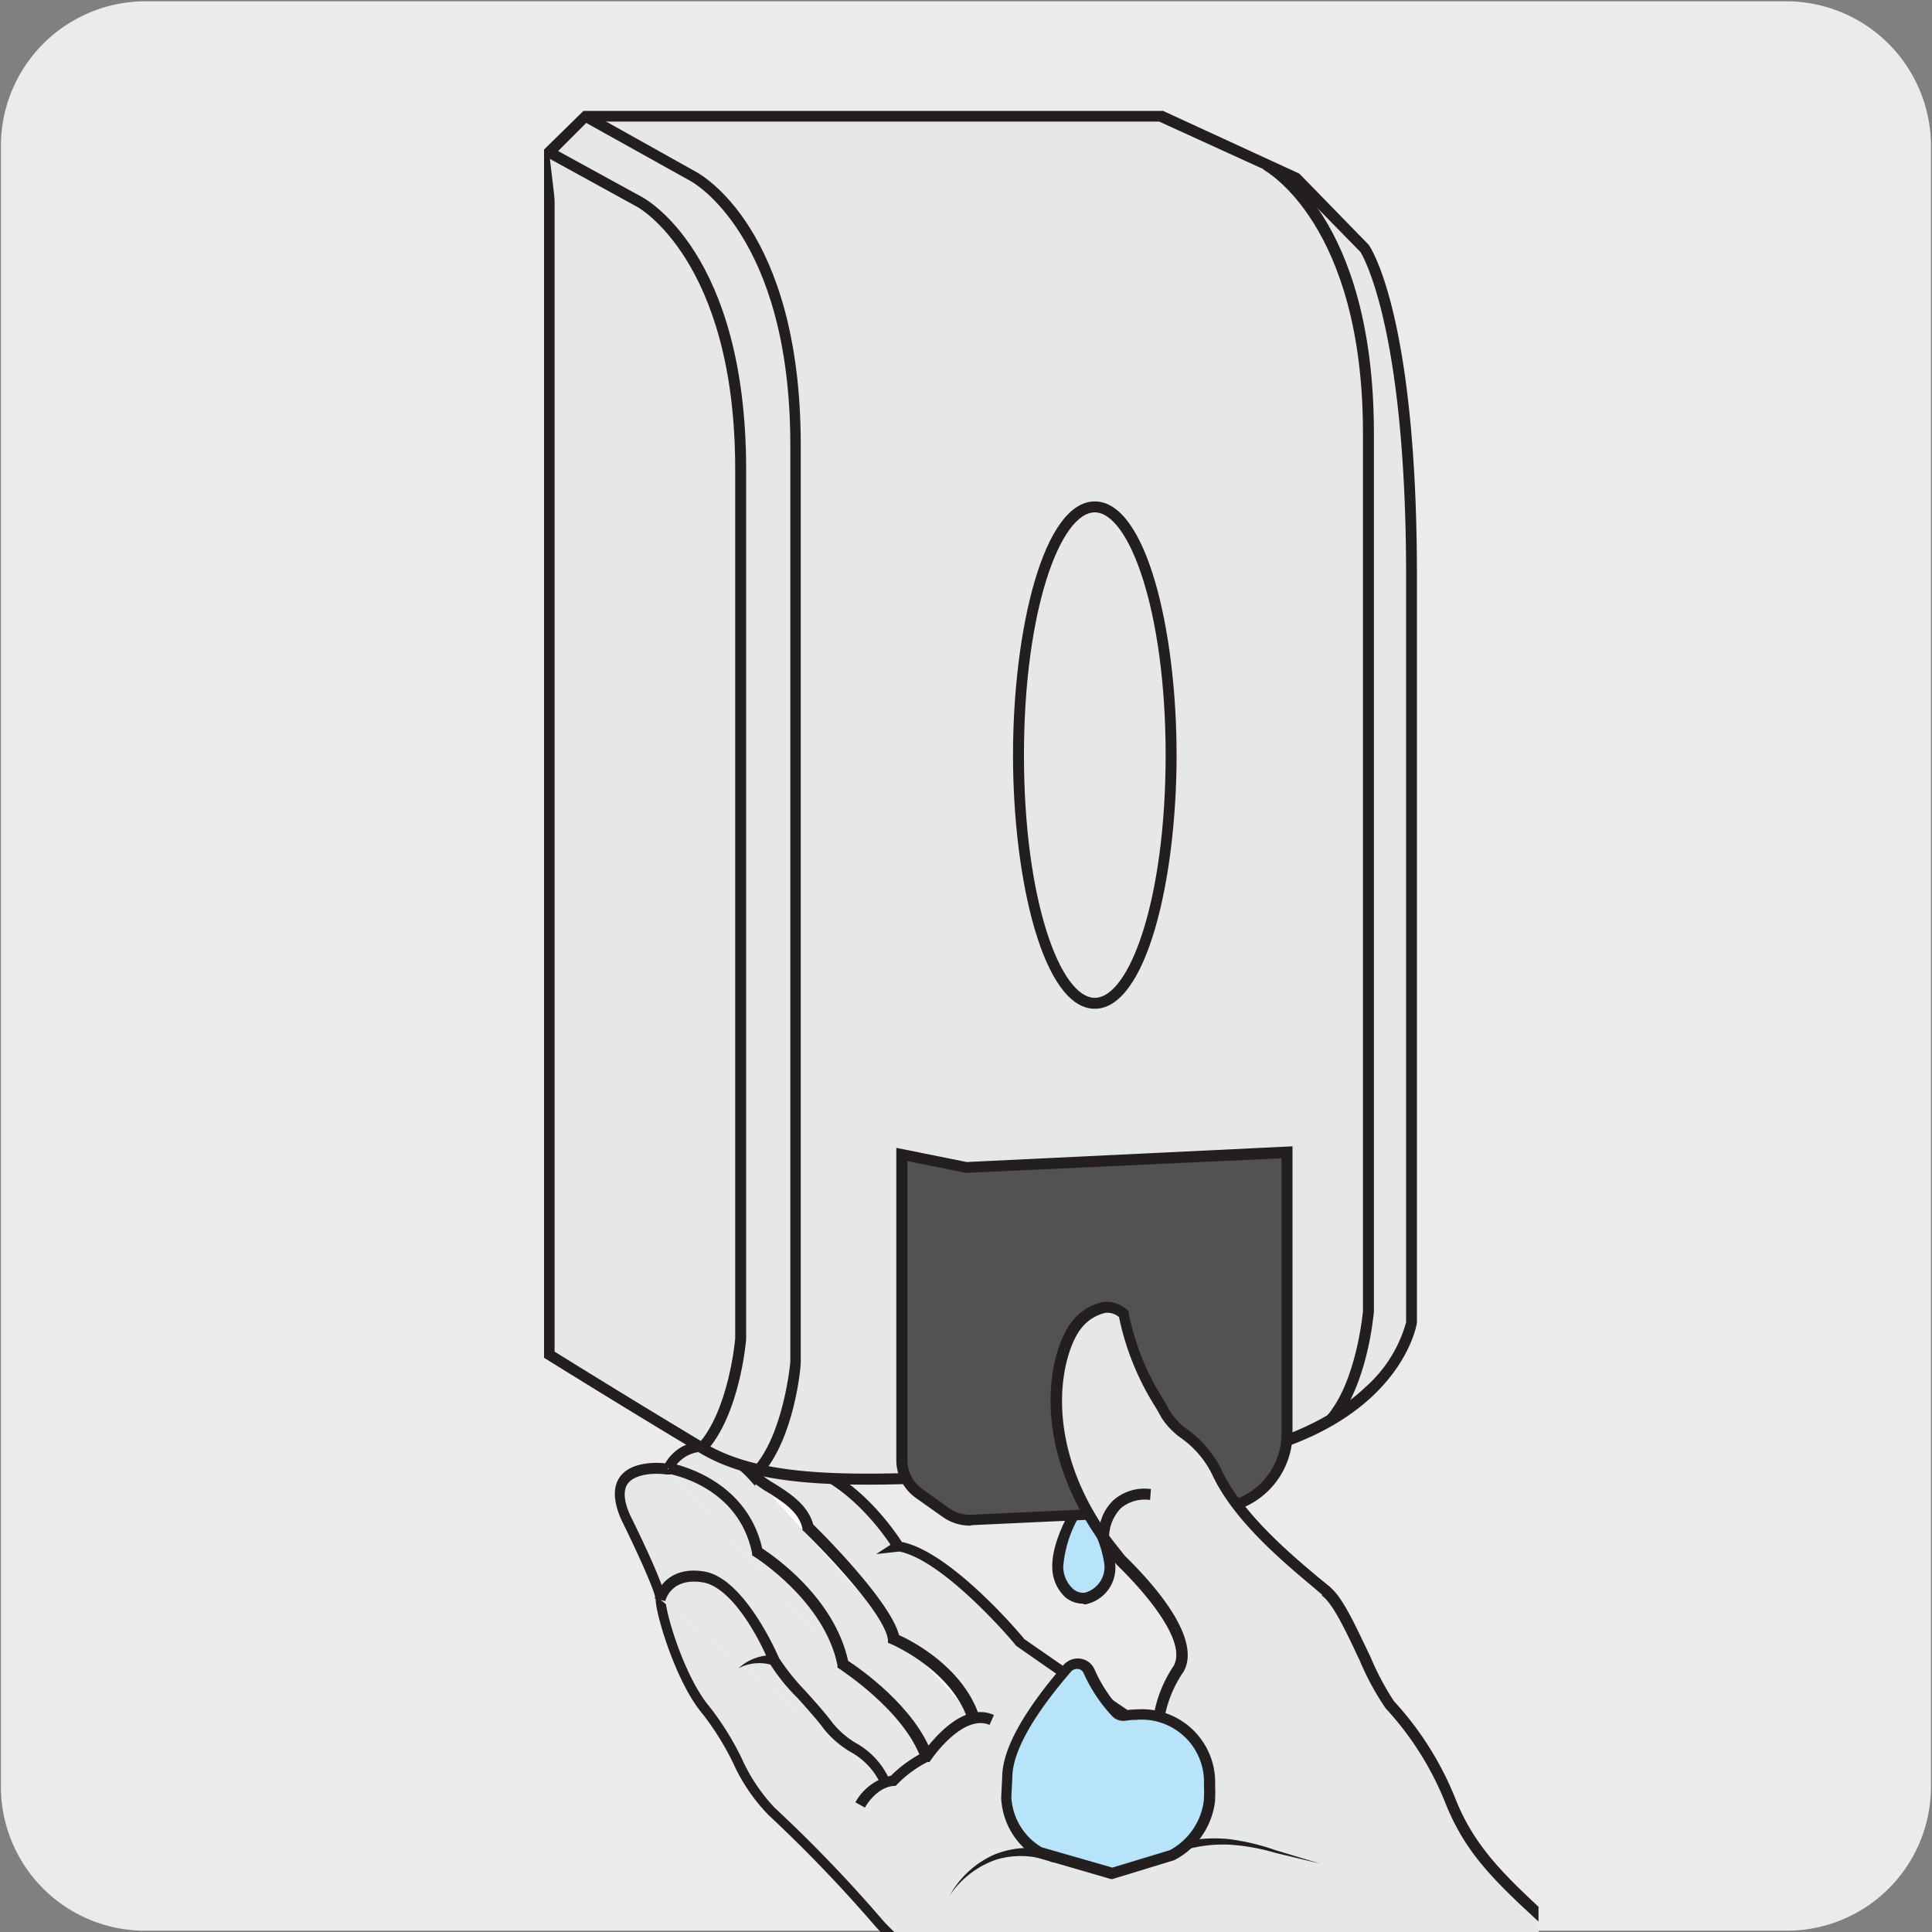<svg viewBox="0 0 150 150" xmlns="http://www.w3.org/2000/svg" xmlns:xlink="http://www.w3.org/1999/xlink"><rect x="0" y="0" width="150" height="150" fill="#808080" stroke="none"/><clipPath id="a"><path d="m18.74-.02h100.71v150.09h-100.71z"/></clipPath><path d="m11.32.1h127.32a11.25 11.25 0 0 1 11.28 11.21v127.4a11.19 11.19 0 0 1 -11.2 11.19h-127.45a11.19 11.19 0 0 1 -11.2-11.19v-127.37a11.24 11.24 0 0 1 11.25-11.24z" fill="#ecebeb"/><g clip-path="url(#a)"><path d="m154.16 164.93s-6.55-3.63-24.43-9.65c-3.72-1.24-6.46-3.1-9.92-6.29s-5.75-5.4-7.25-9.2a24.55 24.55 0 0 0 -4.7-7.44c-1.15-1.33-3.27-7.35-4.87-8.77s-6.55-5.13-8.5-9.2c-1.06-2.48-3.27-3.19-4-4.52s-2.83-4.51-3.28-7.79c0-1.06-2.65-1.33-3.63.8s-3.58 9.91 3.42 18.23c3.8 3.72 5.49 6.82 4.51 8.5a9.67 9.67 0 0 0 -1.62 4.4l-1.06.09s-5.22-3.53-9.65-6.63c0 0-5.76-6.92-9.47-7.45 0 0-4-6.64-9.48-6.64 0 0-1.41.18-1.77 1.15 0 0-4.16-4.69-6.64-.53 0 0-5.22-.8-3.27 3.72 0 0 2.74 5.49 2.74 6.46s1.5 6.2 3.54 8.59 3.19 6.2 5.05 7.79a110.22 110.22 0 0 1 8.41 8.76 16.51 16.51 0 0 0 5.13 3.81c1.51.71 14.79 7.09 17.27 8.15s12.21 7.35 14.25 9.91" fill="#fff"/><path d="m154.16 164.93s-6.55-3.63-24.43-9.65c-3.72-1.24-6.46-3.1-9.92-6.29s-5.75-5.4-7.25-9.2a24.55 24.55 0 0 0 -4.7-7.44c-1.15-1.33-3.27-7.35-4.87-8.77s-6.55-5.13-8.5-9.2c-1.06-2.48-3.27-3.19-4-4.52s-2.83-4.51-3.28-7.79c0-1.06-2.65-1.33-3.63.8s-3.58 9.91 3.42 18.23c3.8 3.72 5.49 6.82 4.51 8.5a9.67 9.67 0 0 0 -1.62 4.4l-1.06.09s-5.22-3.53-9.65-6.63c0 0-5.76-6.92-9.47-7.45 0 0-4-6.64-9.48-6.64 0 0-1.41.18-1.77 1.15 0 0-4.16-4.69-6.64-.53 0 0-5.22-.8-3.27 3.72 0 0 2.74 5.49 2.74 6.46s1.5 6.2 3.54 8.59 3.19 6.2 5.05 7.79a110.22 110.22 0 0 1 8.41 8.76 16.51 16.51 0 0 0 5.13 3.81c1.51.71 14.79 7.09 17.27 8.15s12.21 7.35 14.25 9.91" fill="#e6e7e8"/><path d="m104.61 171.48c-2-2.47-11.53-8.7-14.09-9.79-1.88-.81-10-4.7-14.41-6.78l-2.87-1.37a17.07 17.07 0 0 1 -5.24-3.94 111.88 111.88 0 0 0 -8.35-8.7 14.11 14.11 0 0 1 -2.72-4 21.62 21.62 0 0 0 -2.37-3.82c-2.09-2.45-3.65-7.78-3.65-8.86 0-.6-1.57-4-2.69-6.27-.63-1.45-.64-2.57-.05-3.34.88-1.13 2.77-1.07 3.48-1a3.38 3.38 0 0 1 2.52-1.68c1.78-.19 3.51 1.25 4.26 2a3.21 3.21 0 0 1 1.8-.88c5.28 0 9.1 5.6 9.79 6.67 3.7.73 9 6.89 9.5 7.53 4 2.79 8.65 5.95 9.47 6.5h.54a10.76 10.76 0 0 1 1.64-4.25c.84-1.46-.82-4.44-4.45-8-7.41-8.82-4.18-17.14-3.45-18.72a3 3 0 0 1 3.29-1.79 1.26 1.26 0 0 1 1.15 1.17 20 20 0 0 0 2.76 6.78c.19.31.34.59.46.81a5.23 5.23 0 0 0 1.28 1.25 8.29 8.29 0 0 1 2.67 3.21c1.61 3.35 5.4 6.53 7.44 8.24l1 .82c1 .86 2 3.13 3.06 5.32a21.43 21.43 0 0 0 1.84 3.48l.09.1a24.64 24.64 0 0 1 4.68 7.46c1.45 3.66 3.66 5.83 7.15 9.05s6.28 5 9.76 6.2c17.72 6 24.44 9.64 24.51 9.68l-.41.74c-.07 0-6.74-3.68-24.37-9.62-3.56-1.19-6.38-3-10.06-6.38s-5.85-5.52-7.37-9.36a23.79 23.79 0 0 0 -4.53-7.21l-.09-.1a20.87 20.87 0 0 1 -2-3.68c-.94-2-2-4.3-2.86-5-.24-.21-.56-.49-.94-.8-2.09-1.75-6-5-7.66-8.54a7.52 7.52 0 0 0 -2.44-2.9 5.81 5.81 0 0 1 -1.54-1.6c-.11-.22-.26-.48-.44-.79a20.91 20.91 0 0 1 -2.88-7.14c0-.23-.24-.35-.48-.4a2.14 2.14 0 0 0 -2.34 1.22c-.69 1.5-3.75 9.39 3.3 17.79 4 3.92 5.64 7.12 4.56 9a9.17 9.17 0 0 0 -1.54 4.21v.39l-1.61.13-.12-.08s-5.28-3.56-9.65-6.63l-.09-.08c0-.06-5.69-6.79-9.2-7.3h-.2l-.11-.17c0-.06-3.93-6.43-9.11-6.43-.27 0-1.15.28-1.37.87l-.24.66-.48-.53s-2-2.28-3.94-2.09a2.68 2.68 0 0 0 -2 1.5l-.15.24h-.28c-.62-.1-2.33-.15-3 .67-.4.51-.35 1.34.14 2.46.45.91 2.77 5.61 2.77 6.63s1.47 6 3.44 8.31a22.14 22.14 0 0 1 2.48 4 13.84 13.84 0 0 0 2.52 3.78 108.23 108.23 0 0 1 8.48 8.83 16.36 16.36 0 0 0 5 3.68l2.88 1.37c4.37 2.08 12.51 6 14.37 6.77 2.38 1 12.25 7.29 14.42 10z" fill="#231f20"/></g><path d="m88.83 134.12s.17 3.9-1 5.49" fill="#fff"/><path d="m88.2 139.86-.69-.5c1-1.45.89-5.18.89-5.22h.85c.01.13.17 4.02-1.05 5.72z" fill="#231f20"/><path d="m51.29 124.2s.53-2.21 3.36-1.77 5.14 5.58 5.49 6.47 3.1 3.54 4.25 5.13 3.55 2.12 4.34 4.25" fill="#fff"/><path d="m51.29 124.2s.53-2.21 3.36-1.77 5.14 5.58 5.49 6.47 3.1 3.54 4.25 5.13 3.55 2.12 4.34 4.25" fill="#e6e7e8"/><path d="m68.33 138.43a5.42 5.42 0 0 0 -2.33-2.43 7.7 7.7 0 0 1 -2-1.72c-.5-.69-1.32-1.6-2.1-2.47a14.39 14.39 0 0 1 -2.2-2.76c-.64-1.6-2.8-5.83-5.16-6.2s-2.84 1.27-2.89 1.46l-.82-.21s.65-2.61 3.84-2.09 5.79 6.67 5.82 6.73a17 17 0 0 0 2 2.5c.8.89 1.63 1.81 2.16 2.54a6.84 6.84 0 0 0 1.77 1.53 6.1 6.1 0 0 1 2.62 2.82z" fill="#231f20"/><path d="m51.82 114s5.77.91 6.91 6.49c0 0 5.61 3.43 6.67 8.73 0 0 5.1 3.2 6.52 7.18" fill="#fff"/><path d="m51.82 114s5.77.91 6.91 6.49c0 0 5.61 3.43 6.67 8.73 0 0 5.1 3.2 6.52 7.18" fill="#e6e7e8"/><path d="m71.52 136.57c-1.35-3.8-6.29-6.94-6.34-7l-.16-.1v-.18c-1-5-6.42-8.41-6.48-8.44l-.15-.1v-.18c-1.08-5.22-6.34-6.12-6.56-6.16l.13-.83c.06 0 5.94 1 7.22 6.64.94.61 5.6 3.85 6.67 8.73.89.58 5.21 3.57 6.54 7.3z" fill="#231f20"/><path d="m58.46 114.55c1.1 1.09 3.77 1.92 4.2 4 0 0 6.32 6.1 6.67 8.66 0 0 4.73 2 6.15 6" fill="#fff"/><g fill="#231f20"><path d="m75.08 133.35c-1.34-3.76-5.86-5.69-5.91-5.71l-.23-.1v-.24c-.27-2-4.82-6.75-6.54-8.42l-.1-.08v-.13c-.26-1.27-1.51-2.06-2.61-2.76a8.45 8.45 0 0 1 -1.47-1.06l.6-.6a7.67 7.67 0 0 0 1.32.94c1.15.73 2.58 1.63 3 3.17.79.77 6 6 6.66 8.59 1 .44 4.86 2.44 6.17 6.11z"/><path d="m60.06 129.31a3.47 3.47 0 0 0 -2.72.21 3.85 3.85 0 0 1 2.89-1z"/><path d="m68.02 120.66 1.78-.2-.19-.83z"/><path d="m67.15 140.34-.74-.41a4.2 4.2 0 0 1 2.76-2.06 10.07 10.07 0 0 1 2.49-1.81c1-1.3 3.21-3.92 5.51-2.91l-.34.77c-1.85-.78-4 1.91-4.57 2.75l-.09.13h-.16a8.89 8.89 0 0 0 -2.37 1.75l-.11.11h-.16c-1.37.12-2.21 1.67-2.22 1.68z"/><path d="m88.27 144.43a11.52 11.52 0 0 1 7.17-1.64 17.7 17.7 0 0 1 3.57.85l3.48 1.05-3.49-.84a16.15 16.15 0 0 0 -3.54-.63 10.85 10.85 0 0 0 -6.66 1.91z"/></g><path d="m84.25 124.08a2.46 2.46 0 0 0 1.9-2.74c-.08-2.14-2.21-4.67-2.21-4.67s-1.9 2.85-1.82 5c.06 1.43 1 2.51 2.13 2.42" fill="#b8e4fa"/><path d="m84.13 124.51a2.16 2.16 0 0 1 -1.43-.51 3.2 3.2 0 0 1 -1-2.27c-.09-2.26 1.8-5.13 1.89-5.25l.31-.47.36.43c.1.11 2.23 2.67 2.32 4.93a2.9 2.9 0 0 1 -2.3 3.19h-.15zm-.15-7.1a9.19 9.19 0 0 0 -1.43 4.24 2.35 2.35 0 0 0 .71 1.66 1.2 1.2 0 0 0 .95.35 2.06 2.06 0 0 0 1.52-2.3 8.47 8.47 0 0 0 -1.73-3.95z" fill="#231f20"/><path d="m42.63 11.79 2.82-2.79h44.67l10.44 4.77 5.4 5.53s3.62 5.26 3.62 25.43v58s-1.74 10.17-20.26 11.09-28.64 2.31-34.82-1.38-11.87-7.25-11.87-7.25z" fill="#fff"/><path d="m42.63 11.79 2.82-2.79h44.67l10.44 4.77 5.4 5.53s3.62 5.26 3.62 25.43v58s-1.74 10.17-20.26 11.09-28.64 2.31-34.82-1.38-11.87-7.25-11.87-7.25z" fill="#e6e7e8"/><path d="m67.31 115.27c-5.7 0-9.86-.59-13-2.48-6.1-3.65-11.82-7.22-11.87-7.25l-.2-.12v-93.81l3.06-3h45l10.58 4.87 5.38 5.52c.2.27 3.75 5.65 3.75 25.71v58c-.08.51-2 10.59-20.66 11.52-3 .15-5.83.31-8.43.46-5.33.31-9.81.58-13.61.58zm-24.25-10.33c1.06.66 6.2 3.85 11.66 7.12 5.05 3 13 2.55 26.15 1.79 2.6-.15 5.4-.31 8.43-.46 9.39-.47 14.29-3.38 16.75-5.73a10.41 10.41 0 0 0 3.12-5v-57.92c0-19.71-3.52-25.13-3.55-25.18l-5.3-5.41-10.32-4.71h-44.38l-2.56 2.56z" fill="#231f20"/><path d="m90.91 58.63c0 10.64-2.65 19.27-5.92 19.27s-5.93-8.63-5.93-19.27 2.65-19.27 5.94-19.27 5.91 8.64 5.91 19.27" fill="#b8e4fa"/><path d="m42.63 11.79 6.93 3.8s7.95 4.06 7.95 20.84v67.57s-.48 5.69-3 8.47m-9.07-103.47 8.39 4.68s8 4.05 8 20.84v71.27s-.47 5.69-3 8.46m39.46-101.45s7.95 4.06 7.95 20.84v68.21s-.47 5.7-3 8.48m-12.33-51.7c0 10.64-2.65 19.27-5.92 19.27s-5.93-8.63-5.93-19.27 2.65-19.27 5.94-19.27 5.91 8.64 5.91 19.27" fill="#e6e7e8"/><path d="m59.09 114.56-.63-.57c2.4-2.63 2.89-8.16 2.9-8.22v-71.23c0-16.29-7.65-20.43-7.72-20.47l-8.4-4.68.41-.74 8.35 4.67c.32.17 8.17 4.36 8.17 21.22v71.27c.01.27-.48 5.9-3.08 8.75zm-4.28-1.85-.62-.57c2.41-2.64 2.89-8.16 2.89-8.22v-67.49c0-16.28-7.64-20.43-7.72-20.43l-6.93-3.81.4-.74 6.93 3.8c.32.16 8.17 4.36 8.17 21.21v67.54c-.02.23-.51 5.87-3.12 8.71zm48.74-2.1-.63-.57c2.4-2.63 2.89-8.17 2.9-8.22v-68.18c0-16.28-7.64-20.42-7.72-20.46l.39-.76c.34.17 8.18 4.37 8.18 21.22v68.21c-.03.28-.52 5.91-3.12 8.76zm-18.55-32.29c-4 0-6.35-10-6.35-19.69s2.35-19.7 6.35-19.7 6.35 10 6.35 19.7-2.35 19.69-6.35 19.69zm0-38.54c-2.66 0-5.5 7.58-5.5 18.85s2.83 18.84 5.5 18.84 5.5-7.57 5.5-18.84-2.86-18.85-5.5-18.85z" fill="#231f20"/><path d="m71.33 115.93 2.08 1.49a3.31 3.31 0 0 0 2.07.6l18.78-.87a5.86 5.86 0 0 0 5.67-5.78v-21.89l-24.93 1.16-5-1v23.75a3.11 3.11 0 0 0 1.31 2.54" fill="#525252"/><path d="m75.32 118.45a3.67 3.67 0 0 1 -2.15-.69l-2.09-1.48a3.61 3.61 0 0 1 -1.49-2.89v-24.27l5.47 1.1 25.29-1.22v22.33a6.28 6.28 0 0 1 -6.07 6.21l-18.78.87zm-3.74-2.86 2.08 1.48a2.83 2.83 0 0 0 1.8.53l18.78-.87a5.43 5.43 0 0 0 5.26-5.36v-21.44l-24.5 1.13-4.55-.91v23.24a2.75 2.75 0 0 0 1.14 2.2z" fill="#231f20"/><path d="m89.89 134a9.67 9.67 0 0 1 1.59-4.43c1-1.68-.71-4.78-4.51-8.5-7-8.32-5.1-16.15-3.37-18.23 0 0 1.84-2.35 3.63-.8.45 3.28 2.57 6.46 3.28 7.79s2.92 2 4 4.52c2 4.07 6.91 7.79 8.5 9.2" fill="#e6e7e8"/><path d="m90.32 134h-.85a9.83 9.83 0 0 1 1.64-4.64c.85-1.46-.81-4.44-4.44-8-3.92-4.67-4.92-9-5.08-11.74-.19-3.27.71-5.91 1.69-7.08a4.07 4.07 0 0 1 2.41-1.46 2.38 2.38 0 0 1 1.82.62l.12.1v.16a19.88 19.88 0 0 0 2.77 6.82c.18.33.34.6.46.83a5.23 5.23 0 0 0 1.35 1.39 8.29 8.29 0 0 1 2.67 3.21c1.61 3.35 5.4 6.53 7.44 8.24l1 .82-.57.63-.93-.79c-2.09-1.76-6-5-7.67-8.55a7.52 7.52 0 0 0 -2.44-2.9 5.81 5.81 0 0 1 -1.54-1.6c-.11-.22-.27-.49-.45-.8a21 21 0 0 1 -2.84-7 1.39 1.39 0 0 0 -1.06-.33 3.31 3.31 0 0 0 -1.84 1.16c-1.38 1.65-3.16 7.91 1.45 15.12a3.71 3.71 0 0 1 1-1.72 3.67 3.67 0 0 1 2.93-.88l-.07.85a2.85 2.85 0 0 0 -2.28.65 3.31 3.31 0 0 0 -.9 2.11c.37.52.78 1 1.22 1.57 4 3.92 5.64 7.12 4.56 9a9.17 9.17 0 0 0 -1.57 4.21z" fill="#231f20"/><path d="m78.24 138c0-2.81 3-6.55 4.66-8.46a1 1 0 0 1 1.68.21 11.49 11.49 0 0 0 2.12 3.2.83.83 0 0 0 .73.26 4.8 4.8 0 0 1 .85-.07c3.13 0 5.58 1.77 5.67 5.52a10.2 10.2 0 0 1 -.06 1.14 5.52 5.52 0 0 1 -3 4.29l-4.57 1.39-5.68-1.64a5.26 5.26 0 0 1 -2.53-4.29z" fill="#b8e4fa"/><path d="m86.37 145.89h-.12l-5.81-1.69a5.72 5.72 0 0 1 -2.71-4.64l.08-1.56c0-2.15 1.61-5.08 4.77-8.74a1.47 1.47 0 0 1 1.31-.48 1.4 1.4 0 0 1 1.08.81 11.16 11.16 0 0 0 2 3.08.39.39 0 0 0 .35.13 5.62 5.62 0 0 1 .92-.08 5.68 5.68 0 0 1 6.1 5.94 8.63 8.63 0 0 1 0 1v.14a5.94 5.94 0 0 1 -3.16 4.62zm-5.5-2.47 5.49 1.58 4.46-1.35a5.08 5.08 0 0 0 2.65-3.91v-.15a7.12 7.12 0 0 0 0-.94 4.84 4.84 0 0 0 -5.25-5.12 4.93 4.93 0 0 0 -.78.06 1.22 1.22 0 0 1 -1.12-.38 12.15 12.15 0 0 1 -2.19-3.31.53.53 0 0 0 -.42-.32.62.62 0 0 0 -.55.2c-3.77 4.36-4.56 6.86-4.56 8.19l-.08 1.55a4.83 4.83 0 0 0 2.35 3.9z" fill="#231f20"/><path d="m73.69 147.25a7.38 7.38 0 0 1 3.48-3.25 7.23 7.23 0 0 1 4.88-.2l-.27.81a6.58 6.58 0 0 0 -4.46-.22 7.23 7.23 0 0 0 -3.63 2.84" fill="#231f20"/></svg>